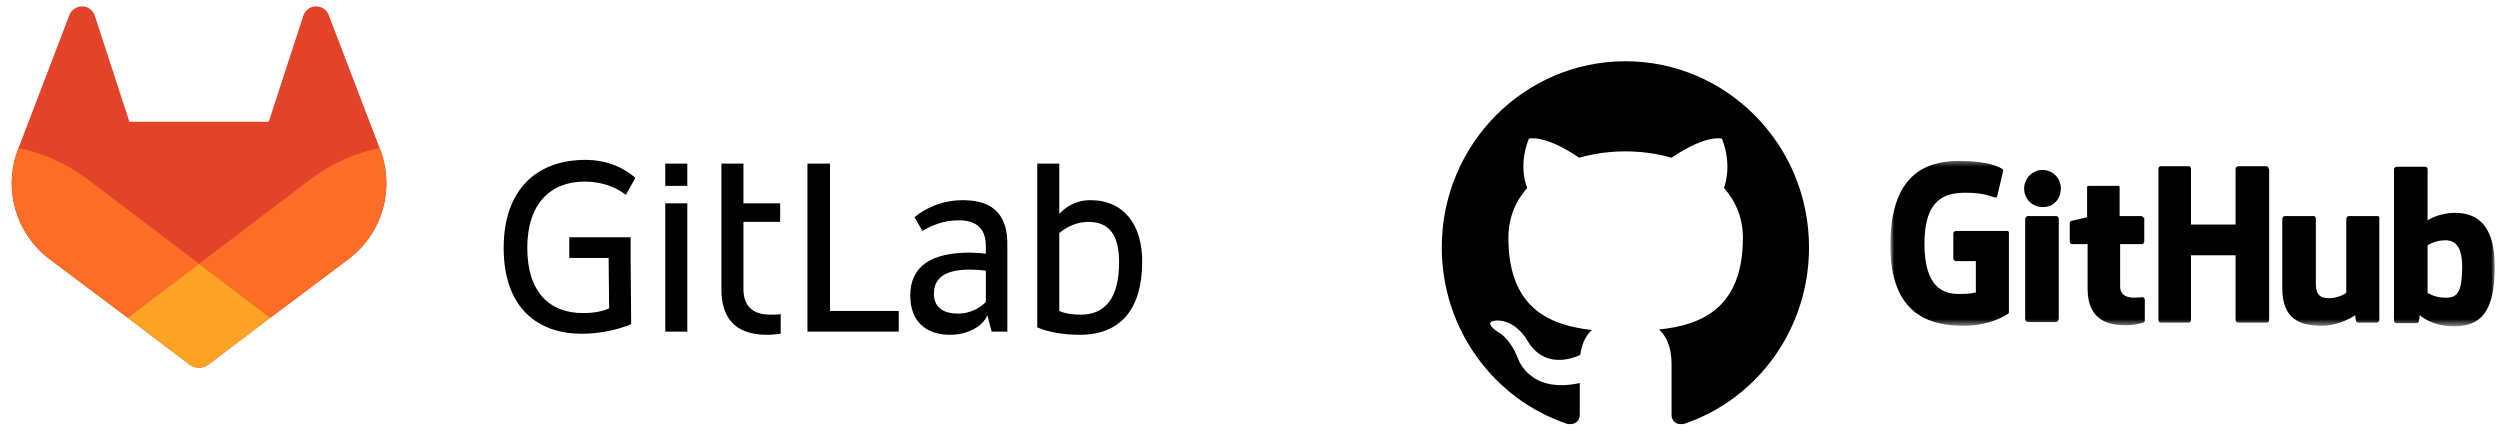 <svg width="427" height="74" viewBox="0 0 427 74" fill="none" xmlns="http://www.w3.org/2000/svg">
<path d="M277.617 10.463C260.322 10.463 246.253 24.678 246.253 42.243C246.253 56.278 255.214 68.229 267.67 72.394C269.283 72.666 269.821 71.67 269.821 70.855C269.821 70.131 269.821 68.139 269.821 65.422C261.129 67.324 259.247 61.167 259.247 61.167C257.813 57.545 255.752 56.64 255.752 56.64C252.884 54.648 255.931 54.738 255.931 54.738C259.067 54.919 260.77 57.998 260.77 57.998C263.548 62.887 268.118 61.438 269.91 60.624C270.179 58.541 270.986 57.183 271.882 56.368C264.892 55.553 257.634 52.837 257.634 40.614C257.634 37.173 258.888 34.276 260.86 32.103C260.501 31.288 259.426 28.028 261.129 23.682C261.129 23.682 263.727 22.867 269.731 26.942C272.24 26.217 274.929 25.855 277.617 25.855C280.305 25.855 282.994 26.217 285.503 26.942C291.507 22.867 294.106 23.682 294.106 23.682C295.808 28.028 294.733 31.288 294.464 32.103C296.436 34.366 297.69 37.173 297.69 40.614C297.69 52.837 290.342 55.553 283.352 56.278C284.517 57.273 285.503 59.175 285.503 62.163C285.503 66.418 285.503 69.859 285.503 70.855C285.503 71.67 286.041 72.666 287.654 72.394C300.02 68.229 308.981 56.368 308.981 42.243C308.981 24.678 294.912 10.463 277.617 10.463Z" fill="black"/>
<mask id="mask0_634_22026" style="mask-type:luminance" maskUnits="userSpaceOnUse" x="322" y="27" width="105" height="29">
<path d="M426.103 27.396H322.96V55.555H426.103V27.396Z" fill="white"/>
</mask>
<g mask="url(#mask0_634_22026)">
<path d="M342.764 39.438H334.072C333.892 39.438 333.624 39.619 333.624 39.891V44.146C333.624 44.327 333.803 44.599 334.072 44.599H337.477V49.941C337.477 49.941 336.76 50.213 334.609 50.213C332.1 50.213 328.695 49.307 328.695 41.611C328.695 33.915 332.279 32.919 335.685 32.919C338.642 32.919 339.896 33.462 340.703 33.734C340.972 33.824 341.151 33.553 341.151 33.372L342.137 29.207C342.137 29.116 342.137 28.935 341.957 28.845C341.599 28.573 339.628 27.486 334.609 27.486C328.785 27.486 322.87 29.931 322.87 41.883C322.87 53.834 329.681 55.645 335.416 55.645C340.165 55.645 343.033 53.563 343.033 53.563C343.122 53.472 343.122 53.291 343.122 53.291V39.891C343.212 39.619 343.033 39.438 342.764 39.438Z" fill="black"/>
<path d="M387.481 28.843C387.481 28.572 387.301 28.391 387.122 28.391H382.283C382.104 28.391 381.835 28.572 381.835 28.843V38.35H374.218V28.843C374.218 28.572 374.039 28.391 373.86 28.391H369.021C368.841 28.391 368.662 28.572 368.662 28.843V54.648C368.662 54.92 368.841 55.101 369.021 55.101H373.86C374.039 55.101 374.218 54.92 374.218 54.648V43.602H381.835V54.648C381.835 54.92 382.014 55.101 382.283 55.101H387.212C387.391 55.101 387.57 54.92 387.57 54.648V28.843H387.481Z" fill="black"/>
<path d="M351.994 32.194C351.994 30.384 350.56 29.025 348.857 29.025C347.154 29.025 345.721 30.474 345.721 32.194C345.721 34.005 347.154 35.363 348.857 35.363C350.649 35.454 351.994 34.005 351.994 32.194Z" fill="black"/>
<path d="M351.636 49.216C351.636 48.582 351.636 37.355 351.636 37.355C351.636 37.174 351.456 36.902 351.187 36.902H346.348C346.169 36.902 345.9 37.174 345.9 37.355C345.9 37.355 345.9 51.661 345.9 54.377C345.9 54.92 346.169 55.011 346.617 55.011C346.617 55.011 348.678 55.011 351.008 55.011C351.456 55.011 351.636 54.739 351.636 54.377C351.636 53.472 351.636 49.85 351.636 49.216Z" fill="black"/>
<path d="M406.03 36.902H401.191C401.012 36.902 400.743 37.083 400.743 37.355V50.031C400.743 50.031 399.489 50.937 397.786 50.937C396.083 50.937 395.546 50.122 395.546 48.401C395.546 46.681 395.546 37.355 395.546 37.355C395.546 37.083 395.366 36.902 395.187 36.902H390.259C390.079 36.902 389.811 37.083 389.811 37.355C389.811 37.355 389.811 44.055 389.811 49.216C389.811 54.377 392.678 55.645 396.531 55.645C399.757 55.645 402.267 53.834 402.267 53.834C402.267 53.834 402.356 54.739 402.446 54.92C402.535 55.011 402.625 55.101 402.804 55.101H405.941C406.12 55.101 406.389 54.92 406.389 54.649V37.355C406.478 37.083 406.299 36.902 406.03 36.902Z" fill="black"/>
<path d="M417.411 50.846C415.708 50.756 414.633 50.032 414.633 50.032V41.883C414.633 41.883 415.798 41.158 417.142 41.068C418.844 40.887 420.547 41.43 420.547 45.686C420.457 50.032 419.741 50.937 417.411 50.846ZM419.292 36.36C416.514 36.36 414.633 37.627 414.633 37.627V28.935C414.633 28.663 414.453 28.482 414.274 28.482H409.346C409.166 28.482 408.897 28.663 408.897 28.935V54.74C408.897 55.011 409.077 55.193 409.346 55.193H412.751C412.93 55.193 413.02 55.102 413.109 55.011C413.199 54.83 413.288 53.834 413.288 53.834C413.288 53.834 415.26 55.736 419.113 55.736C423.594 55.736 426.103 53.472 426.103 45.505C426.103 37.356 422.07 36.36 419.292 36.36Z" fill="black"/>
<path d="M365.704 36.903H362.03V32.014C362.03 31.833 361.94 31.742 361.761 31.742H356.743C356.563 31.742 356.474 31.833 356.474 32.014V37.084C356.474 37.084 353.965 37.718 353.785 37.718C353.606 37.809 353.517 37.899 353.517 38.08V41.249C353.517 41.521 353.696 41.702 353.965 41.702H356.563C356.563 41.702 356.563 45.052 356.563 49.307C356.563 55.012 360.506 55.555 363.195 55.555C364.449 55.555 365.883 55.193 366.062 55.102C366.242 55.012 366.331 54.921 366.331 54.74V51.209C366.331 50.937 366.152 50.756 365.883 50.756C365.704 50.756 365.166 50.847 364.539 50.847C362.747 50.847 362.119 50.032 362.119 48.945C362.119 47.859 362.119 41.702 362.119 41.702H365.793C365.973 41.702 366.242 41.521 366.242 41.249V37.265C366.062 37.084 365.883 36.903 365.704 36.903Z" fill="black"/>
</g>
<mask id="mask1_634_22026" style="mask-type:luminance" maskUnits="userSpaceOnUse" x="0" y="10" width="229" height="64">
<path d="M228.331 10.465H0V73.845H228.331V10.465Z" fill="white"/>
</mask>
<g mask="url(#mask1_634_22026)">
<path fill-rule="evenodd" clip-rule="evenodd" d="M141.766 27.939H137.913V56.641H153.505V53.109H141.766V27.939ZM168.381 51.57C167.395 52.566 165.782 53.562 163.631 53.562C160.674 53.562 159.509 52.113 159.509 50.212C159.509 47.405 161.481 46.047 165.692 46.047C166.499 46.047 167.753 46.138 168.381 46.228V51.57ZM164.438 34.186C161.301 34.186 158.434 35.273 156.194 37.083L157.538 39.437C159.151 38.532 161.033 37.627 163.811 37.627C166.947 37.627 168.381 39.256 168.381 41.973V43.331C167.753 43.24 166.499 43.15 165.692 43.15C158.972 43.15 155.477 45.504 155.477 50.484C155.477 54.92 158.165 57.184 162.287 57.184C165.065 57.184 167.753 55.916 168.65 53.834L169.367 56.641H172.055V41.973C172.144 37.264 170.173 34.186 164.438 34.186ZM184.601 53.743C183.167 53.743 181.912 53.562 180.926 53.109V39.8C182.271 38.713 183.884 37.898 185.945 37.898C189.708 37.898 191.142 40.524 191.142 44.779C191.142 50.846 188.812 53.743 184.601 53.743ZM186.214 34.186C182.808 34.186 180.926 36.54 180.926 36.54V32.828V27.939H177.163V55.916C179.045 56.731 181.643 57.184 184.421 57.184C191.59 57.184 195.085 52.566 195.085 44.689C195.085 38.351 191.949 34.186 186.214 34.186ZM99.828 31.017C103.233 31.017 105.473 32.194 106.907 33.281L108.52 30.383C106.28 28.391 103.233 27.305 100.007 27.305C91.763 27.305 86.027 32.285 86.027 42.335C86.027 52.928 92.211 57.003 99.29 57.003C102.874 57.003 105.832 56.188 107.803 55.373L107.713 44.055V40.524H97.229V44.055H103.95L104.039 52.657C103.143 53.109 101.62 53.472 99.559 53.472C93.824 53.472 90.06 49.85 90.06 42.335C90.06 34.729 94.092 31.017 99.828 31.017ZM126.98 27.939H123.216V32.737V49.397C123.216 54.015 125.277 57.184 131.013 57.184C131.819 57.184 132.626 57.093 133.342 57.003V53.653C132.805 53.743 132.178 53.743 131.55 53.743C128.414 53.743 126.98 52.113 126.98 49.397V37.898H133.253V34.729H126.98V27.939ZM113.628 56.641H117.392V34.729H113.628V56.641ZM113.628 31.741H117.392V27.939H113.628V31.741Z" fill="black"/>
</g>
<g clip-path="url(#clip0_634_22026)">
<g clip-path="url(#clip1_634_22026)">
<g clip-path="url(#clip2_634_22026)">
<path d="M64.924 25.498L64.834 25.268L56.133 2.534C55.957 2.089 55.644 1.71 55.239 1.453C54.832 1.195 54.355 1.071 53.874 1.096C53.393 1.122 52.932 1.297 52.554 1.596C52.18 1.896 51.91 2.308 51.783 2.771L45.901 20.799H22.102L16.22 2.771C16.093 2.308 15.823 1.896 15.448 1.596C15.072 1.295 14.611 1.119 14.13 1.093C13.649 1.067 13.172 1.193 12.767 1.453C12.361 1.709 12.046 2.088 11.869 2.534L3.159 25.298L3.069 25.524C1.818 28.803 1.665 32.399 2.631 35.773C3.597 39.146 5.631 42.115 8.426 44.231L8.459 44.254L8.536 44.314L21.806 54.262L28.366 59.237L32.355 62.262C32.823 62.617 33.394 62.809 33.981 62.809C34.568 62.809 35.14 62.617 35.608 62.262L39.596 59.237L46.16 54.262L59.507 44.254L59.543 44.228C62.348 42.113 64.39 39.142 65.36 35.764C66.331 32.385 66.178 28.782 64.924 25.498Z" fill="#E24329"/>
<path d="M64.924 25.497L64.834 25.268C60.591 26.143 56.592 27.944 53.123 30.542L34.017 45.042C40.53 49.975 46.2 54.261 46.2 54.261L59.547 44.254L59.583 44.227C62.381 42.107 64.415 39.134 65.379 35.756C66.342 32.377 66.182 28.777 64.924 25.497Z" fill="#FC6D26"/>
<path d="M21.816 54.262L28.367 59.237L32.355 62.262C32.823 62.617 33.394 62.809 33.982 62.809C34.569 62.809 35.14 62.617 35.608 62.262L39.596 59.237L46.16 54.262C46.16 54.262 40.49 49.975 33.977 45.043L21.816 54.262Z" fill="#FCA326"/>
<path d="M14.87 30.555C11.402 27.956 7.402 26.156 3.159 25.283L3.069 25.509C1.815 28.79 1.66 32.389 2.626 35.765C3.592 39.142 5.628 42.112 8.426 44.23L8.459 44.253L8.536 44.313L21.806 54.26L34.016 45.041L14.87 30.555Z" fill="#FC6D26"/>
</g>
</g>
</g>
<defs>
<clipPath id="clip0_634_22026">
<rect width="64" height="64" fill="white" transform="translate(2)"/>
</clipPath>
<clipPath id="clip1_634_22026">
<rect width="64" height="64" fill="white" transform="translate(2)"/>
</clipPath>
<clipPath id="clip2_634_22026">
<rect width="64" height="64.089" fill="white" transform="translate(2 -0.096)"/>
</clipPath>
</defs>
</svg>
